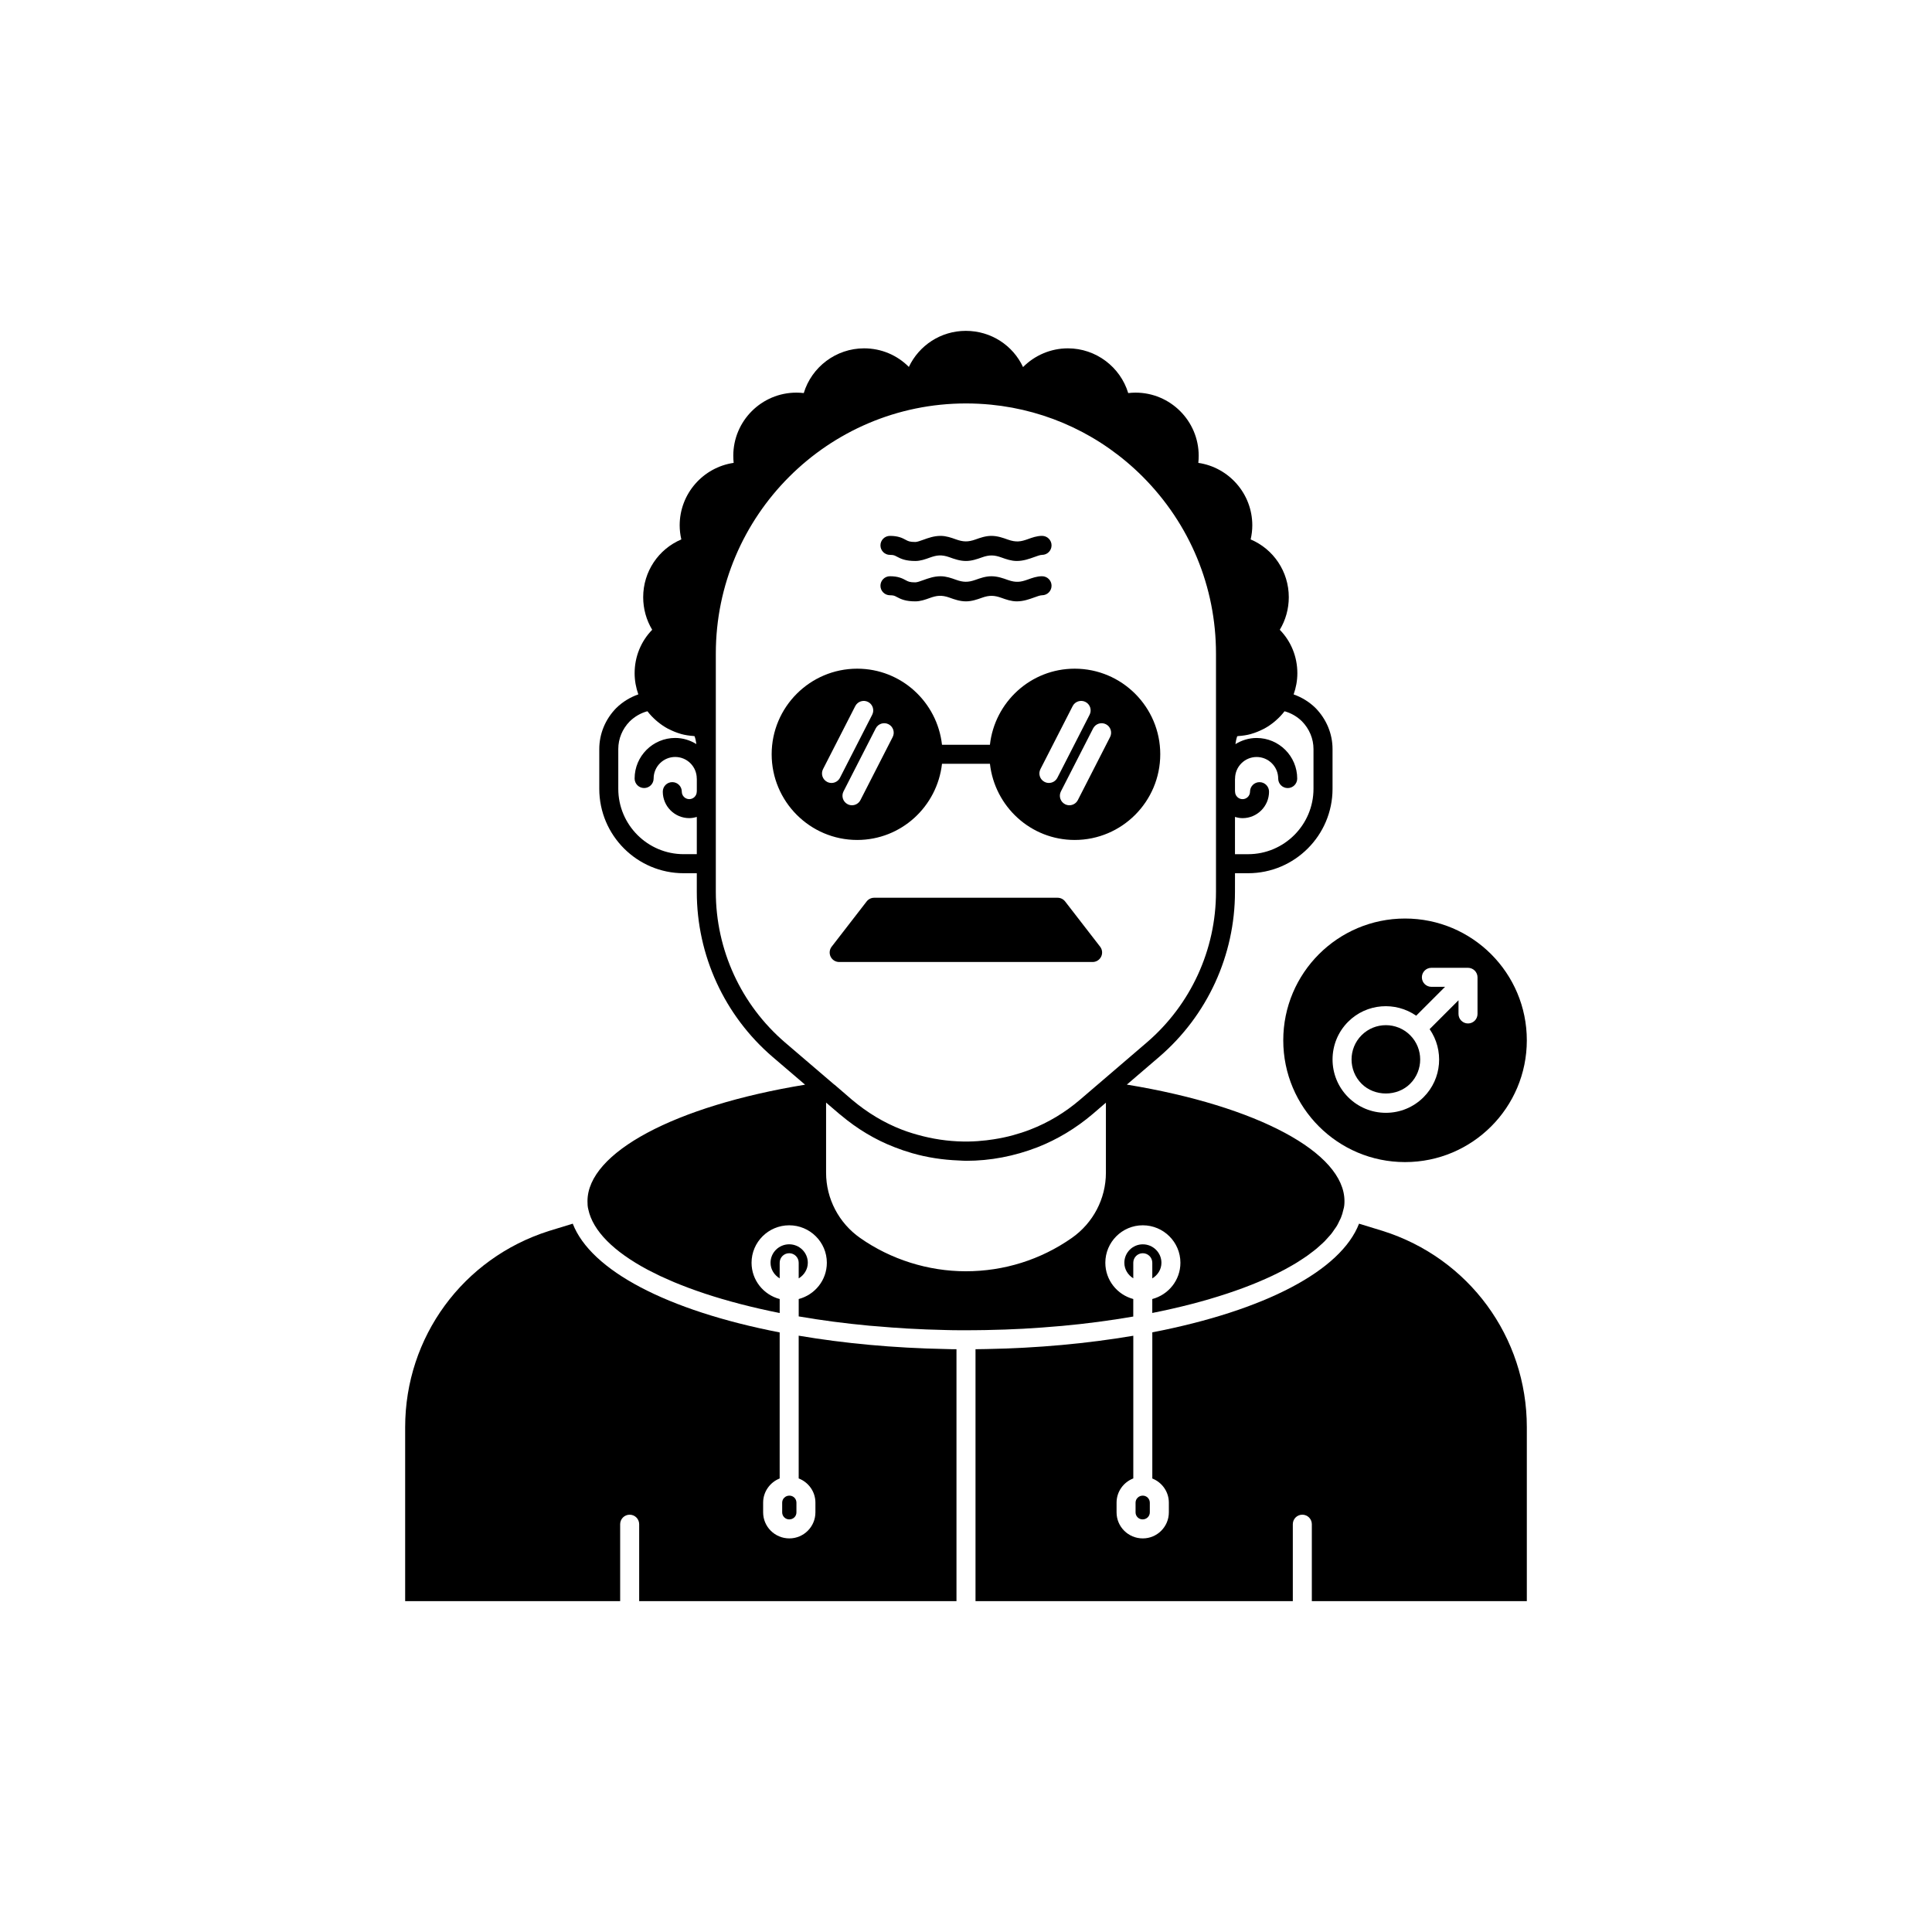 <?xml version="1.0" encoding="UTF-8"?>
<!-- Uploaded to: SVG Repo, www.svgrepo.com, Generator: SVG Repo Mixer Tools -->
<svg fill="#000000" width="800px" height="800px" version="1.1" viewBox="144 144 512 512" xmlns="http://www.w3.org/2000/svg">
 <g>
  <path d="m379.85 291.05c0.965 0 1.227 0.141 1.797 0.449 1.141 0.613 2.375 1.168 4.922 1.168 1.363 0 2.613-0.449 3.824-0.887 1.77-0.633 3.062-0.883 5.258-0.094 1.277 0.461 2.727 0.98 4.344 0.98 1.555 0 2.973-0.508 4.223-0.953 1.984-0.715 3.297-0.652 5.172 0.023 1.215 0.434 2.59 0.93 4.074 0.93 1.746 0 3.324-0.57 4.594-1.027 0.793-0.289 1.617-0.59 2.098-0.59 1.391 0 2.519-1.125 2.519-2.519 0-1.391-1.125-2.519-2.519-2.519-1.359 0-2.609 0.449-3.812 0.887-1.766 0.633-3.047 0.887-5.258 0.098-1.277-0.461-2.731-0.98-4.356-0.98-1.551 0-2.969 0.508-4.215 0.953-1.984 0.711-3.289 0.648-5.164-0.023-1.215-0.434-2.59-0.93-4.078-0.93-1.746 0-3.254 0.543-4.59 1.027-0.801 0.289-1.633 0.59-2.117 0.59-1.484 0-1.902-0.223-2.527-0.562-0.828-0.449-1.953-1.055-4.188-1.055-1.391 0-2.519 1.125-2.519 2.519 0 1.391 1.125 2.516 2.519 2.516z"/>
  <path d="m379.85 301.75c0.965 0 1.227 0.141 1.797 0.449 1.141 0.613 2.375 1.168 4.922 1.168 1.363 0 2.613-0.449 3.824-0.887 1.77-0.633 3.062-0.879 5.258-0.094 1.277 0.461 2.727 0.98 4.344 0.98 1.555 0 2.973-0.508 4.223-0.953 1.984-0.715 3.297-0.648 5.172 0.023 1.215 0.434 2.59 0.93 4.074 0.93 1.746 0 3.324-0.57 4.594-1.027 0.793-0.293 1.617-0.59 2.098-0.59 1.391 0 2.519-1.125 2.519-2.519 0-1.391-1.125-2.519-2.519-2.519-1.359 0-2.609 0.449-3.812 0.887-1.766 0.633-3.047 0.887-5.258 0.098-1.277-0.461-2.731-0.98-4.356-0.98-1.551 0-2.969 0.508-4.215 0.953-1.984 0.707-3.289 0.652-5.164-0.023-1.215-0.434-2.59-0.93-4.078-0.93-1.746 0-3.254 0.543-4.59 1.027-0.801 0.289-1.633 0.59-2.117 0.59-1.484 0-1.902-0.223-2.527-0.562-0.828-0.449-1.953-1.059-4.188-1.059-1.391 0-2.519 1.125-2.519 2.519s1.125 2.519 2.519 2.519z"/>
  <path d="m355.66 497.97v37.832c2.598 1.004 4.434 3.492 4.434 6.418v2.57c0 3.805-3.098 6.902-6.902 6.902-3.856 0-6.953-3.098-6.953-6.902v-2.57c0-2.914 1.824-5.398 4.383-6.41v-38.703c-29.926-5.812-50.035-16.438-54.836-28.82l-6.297 1.93c-22.789 7.211-38.117 28.113-38.117 52.004v46.098h56.977v-20.387c0-1.391 1.125-2.519 2.519-2.519 1.391 0 2.519 1.125 2.519 2.519v20.387h84.09v-66.758c-0.941-0.004-1.891-0.012-2.82-0.051-13.867-0.266-26.934-1.492-38.996-3.539z"/>
  <path d="m358.08 478.64c0-2.695-2.215-4.887-4.938-4.887-2.723 0-4.941 2.191-4.941 4.887 0 1.781 1 3.277 2.422 4.144v-4.148c0-1.391 1.125-2.519 2.519-2.519 1.391 0 2.519 1.125 2.519 2.519v4.148c1.418-0.867 2.418-2.363 2.418-4.144z"/>
  <path d="m353.2 540.36c-1.078 0-1.914 0.836-1.914 1.863v2.57c0 1.027 0.836 1.863 1.863 1.863 1.094 0 1.914-0.82 1.914-1.863v-2.57c0-1.043-0.82-1.863-1.863-1.863z"/>
  <path d="m433.55 398.94c0.961 0 1.836-0.547 2.262-1.41 0.422-0.859 0.32-1.891-0.27-2.648l-9.273-11.988c-0.477-0.617-1.211-0.98-1.992-0.98h-48.617c-0.781 0-1.516 0.363-1.992 0.98l-9.27 11.988c-0.59 0.762-0.691 1.789-0.27 2.648 0.422 0.863 1.301 1.41 2.262 1.41z"/>
  <path d="m415.44 496.11c3.148-0.172 6.25-0.402 9.32-0.676 0.191-0.016 0.391-0.023 0.578-0.043 6.523-0.598 12.863-1.434 18.977-2.492h0.012l0.004-4.648c-4.246-1.129-7.406-4.988-7.406-9.609 0-5.473 4.453-9.926 9.922-9.926 5.5 0 9.977 4.453 9.977 9.926 0 4.625-3.18 8.488-7.457 9.613v3.695c3.621-0.719 7.086-1.512 10.391-2.367 0.016-0.004 0.027-0.008 0.043-0.012 1.629-0.422 3.215-0.859 4.758-1.312 0.043-0.012 0.086-0.023 0.125-0.039 1.512-0.445 2.984-0.902 4.414-1.375 0.074-0.023 0.148-0.051 0.223-0.074 1.387-0.461 2.738-0.934 4.043-1.418 0.117-0.043 0.234-0.09 0.352-0.133 1.254-0.469 2.473-0.949 3.648-1.441 0.16-0.066 0.312-0.133 0.469-0.203 1.117-0.473 2.203-0.953 3.246-1.445 0.199-0.094 0.391-0.191 0.586-0.285 0.977-0.473 1.93-0.949 2.84-1.434 0.234-0.125 0.457-0.258 0.688-0.383 0.84-0.461 1.66-0.926 2.434-1.402 0.266-0.164 0.512-0.332 0.77-0.496 0.703-0.449 1.398-0.898 2.043-1.355 0.281-0.199 0.535-0.406 0.809-0.605 0.578-0.43 1.156-0.863 1.68-1.301 0.293-0.246 0.547-0.492 0.824-0.738 0.453-0.406 0.914-0.809 1.32-1.219 0.293-0.297 0.543-0.598 0.812-0.898 0.336-0.371 0.688-0.742 0.984-1.117 0.277-0.352 0.5-0.707 0.746-1.062 0.23-0.332 0.484-0.66 0.684-0.996 0.258-0.434 0.449-0.867 0.656-1.305 0.125-0.266 0.285-0.523 0.391-0.789 0.285-0.703 0.504-1.414 0.652-2.125 0.273-0.875 0.301-1.605 0.301-2.309 0-12.855-23.082-25.199-57.57-30.867h-0.121l8.598-7.371c12.758-10.965 20.074-26.906 20.074-43.73l0.008-4.934h3.477c12.336 0 22.371-10.035 22.371-22.367v-10.527c0-4.055-1.598-7.918-4.539-10.922-1.688-1.641-3.652-2.82-5.773-3.57 0.629-1.77 0.988-3.656 0.988-5.609 0-4.383-1.672-8.465-4.656-11.52 1.551-2.566 2.387-5.559 2.387-8.633 0-6.781-4.047-12.75-10.109-15.312 0.289-1.246 0.438-2.496 0.438-3.731 0-8.402-6.227-15.379-14.305-16.555 0.062-0.609 0.098-1.238 0.098-1.887 0-9.223-7.504-16.727-16.727-16.727-0.652 0-1.305 0.039-1.949 0.117-2.09-6.914-8.547-11.855-15.988-11.855-4.531 0-8.797 1.852-11.883 4.965-2.668-5.731-8.457-9.598-15.168-9.598-6.625 0-12.398 3.856-15.094 9.559-3.094-3.121-7.309-4.926-11.863-4.926-7.438 0-13.898 4.941-15.988 11.855-0.645-0.078-1.297-0.117-1.949-0.117-9.227 0-16.727 7.504-16.727 16.727 0 0.648 0.035 1.277 0.098 1.887-8.078 1.176-14.305 8.152-14.305 16.555 0 1.238 0.148 2.484 0.438 3.731-6.062 2.562-10.109 8.527-10.109 15.312 0 3.074 0.836 6.062 2.387 8.633-2.981 3.055-4.656 7.141-4.656 11.52 0 1.953 0.359 3.84 0.984 5.602-2.144 0.75-4.137 1.941-5.856 3.621-2.898 2.961-4.496 6.828-4.496 10.879v10.527c0 12.336 10.035 22.367 22.367 22.367h3.477v4.938c0 16.824 7.316 32.762 20.078 43.734l8.617 7.367c-34.547 5.66-57.664 18.008-57.664 30.867 0 0.684 0.023 1.477 0.211 2.148 1.195 5.727 6.754 11.227 15.711 16.012 0.414 0.219 0.859 0.434 1.285 0.648 0.688 0.348 1.367 0.699 2.09 1.039 0.77 0.359 1.578 0.711 2.387 1.062 0.43 0.188 0.844 0.379 1.281 0.562 1.055 0.441 2.152 0.871 3.273 1.293 0.23 0.086 0.449 0.18 0.684 0.266 1.289 0.477 2.617 0.945 3.984 1.398 0.086 0.027 0.172 0.059 0.258 0.09 5.918 1.957 12.543 3.684 19.773 5.125v-3.707c-4.277-1.125-7.457-4.988-7.457-9.613 0-5.473 4.477-9.926 9.977-9.926s9.977 4.453 9.977 9.926c0 4.625-3.18 8.488-7.457 9.613v4.606h0.008c2.984 0.516 6.062 0.984 9.211 1.398h0.012c3.082 0.406 6.242 0.758 9.449 1.059 0.719 0.066 1.461 0.109 2.188 0.172 2.555 0.219 5.125 0.426 7.738 0.574 3.481 0.195 6.996 0.34 10.535 0.41 1.273 0.051 2.59 0.043 3.777 0.051l1.422 0.004h0.051c1.695-0.031 3.477 0 5.168-0.051 3.445-0.059 6.856-0.184 10.223-0.363zm55.844-135.62c0.641 0.191 1.301 0.328 2.004 0.328 3.871 0 7.019-3.148 7.019-7.019 0-1.391-1.125-2.519-2.519-2.519-1.391 0-2.519 1.125-2.519 2.519 0 1.094-0.887 1.984-1.98 1.984s-1.984-0.891-1.984-1.984c0-0.035-0.02-0.062-0.02-0.098v-3.277c0-0.035 0.02-0.062 0.02-0.098 0-3.152 2.562-5.715 5.715-5.715 3.152 0 5.715 2.562 5.715 5.715 0 1.391 1.125 2.519 2.519 2.519 1.391 0 2.519-1.125 2.519-2.519 0-5.93-4.824-10.754-10.754-10.754-2.066 0-3.981 0.613-5.621 1.629 0.094-0.699 0.234-1.398 0.477-2.09 0.117-0.004 0.23-0.047 0.348-0.055 1.102-0.078 2.188-0.23 3.238-0.52 0.066-0.02 0.129-0.047 0.195-0.066 1.023-0.293 2.004-0.695 2.949-1.168 0.141-0.07 0.285-0.133 0.426-0.207 0.941-0.508 1.82-1.109 2.644-1.785 0.148-0.121 0.289-0.242 0.434-0.371 0.812-0.711 1.566-1.488 2.234-2.356 0.023-0.031 0.059-0.055 0.086-0.09 1.711 0.469 3.289 1.375 4.602 2.656 1.973 2.016 3.059 4.629 3.059 7.359v10.527c0 9.559-7.777 17.332-17.332 17.332h-3.477zm-40.371 115.73c-0.059 0.039-0.121 0.074-0.18 0.113 0.059-0.039 0.121-0.074 0.18-0.117 0.035-0.023 0.062-0.055 0.098-0.078-0.035 0.027-0.062 0.059-0.098 0.082zm-102.25-122.5c0 0.027-0.016 0.047-0.016 0.074 0 1.094-0.891 1.984-1.984 1.984s-1.98-0.891-1.98-1.984c0-1.391-1.125-2.519-2.519-2.519-1.391 0-2.519 1.125-2.519 2.519 0 3.871 3.148 7.019 7.019 7.019 0.699 0 1.359-0.133 1.996-0.324v9.875h-3.477c-9.559 0-17.332-7.773-17.332-17.332v-10.527c0-2.727 1.086-5.344 3.019-7.316 1.352-1.316 2.949-2.234 4.688-2.699 0.027 0.035 0.066 0.062 0.094 0.098 0.656 0.852 1.398 1.613 2.195 2.316 0.16 0.141 0.316 0.273 0.48 0.406 0.816 0.668 1.684 1.266 2.613 1.766 0.141 0.078 0.285 0.137 0.43 0.207 0.93 0.473 1.898 0.867 2.906 1.16 0.078 0.023 0.152 0.059 0.234 0.078 1.043 0.285 2.121 0.445 3.211 0.523 0.117 0.008 0.23 0.051 0.348 0.055 0.242 0.695 0.383 1.391 0.477 2.09-1.641-1.012-3.551-1.625-5.613-1.625-5.93 0-10.754 4.824-10.754 10.754 0 1.391 1.125 2.519 2.519 2.519 1.391 0 2.519-1.125 2.519-2.519 0-3.152 2.562-5.715 5.715-5.715 3.152 0 5.715 2.562 5.715 5.715 0 0.027 0.016 0.047 0.016 0.074zm23.352 66.523c-11.641-10.004-18.316-24.551-18.316-39.906v-63.121c0-36.559 29.742-66.301 66.301-66.301 2.211 0 4.406 0.109 6.578 0.32 15.203 1.492 29.309 8.141 40.254 19.09 12.523 12.57 19.418 29.223 19.418 46.891v63.125c0 15.355-6.676 29.902-18.312 39.902l-13.062 11.199h-0.008l-0.52 0.449-4.102 3.516c-3.984 3.414-8.414 6.082-13.188 7.93-1.516 0.594-3.062 1.086-4.621 1.516-1.684 0.465-3.383 0.805-5.086 1.074-0.633 0.102-1.266 0.188-1.898 0.262-1.559 0.184-3.117 0.297-4.676 0.324-4.09 0.07-8.164-0.406-12.129-1.395-1.934-0.484-3.852-1.051-5.731-1.785-4.648-1.805-9.062-4.457-13.105-7.867-0.023-0.02-0.047-0.035-0.07-0.055l-0.043-0.039-4.559-3.934h-0.043zm47.938 60.656c-9.957 0-19.891-3.129-27.984-8.812-5.664-3.957-9.047-10.422-9.047-17.285v-18.602l3.559 3.043c0.098 0.082 0.203 0.152 0.305 0.238 4.379 3.695 9.191 6.582 14.309 8.547 1.508 0.594 3.055 1.117 4.625 1.57 4.027 1.164 8.16 1.773 12.332 1.938 0.648 0.023 1.305 0.09 1.953 0.09h0.023 0.023c6.387 0 12.746-1.211 18.906-3.598 5.238-2.055 10.156-5.012 14.633-8.809l3.488-3v18.578c0 6.863-3.383 13.324-9.051 17.285-8.246 5.769-17.957 8.816-28.074 8.816z"/>
  <path d="m449.37 482.79c1.422-0.867 2.422-2.363 2.422-4.144 0-2.695-2.215-4.887-4.941-4.887-2.695 0-4.887 2.191-4.887 4.887 0 1.77 0.977 3.254 2.367 4.125v-4.133c0-1.391 1.125-2.519 2.519-2.519 1.391 0 2.519 1.125 2.519 2.519z"/>
  <path d="m393.64 346.41h12.703c1.277 11.324 10.805 20.188 22.465 20.188 12.5 0 22.672-10.191 22.672-22.719 0-12.5-10.168-22.672-22.672-22.672-11.668 0-21.199 8.855-22.469 20.168h-12.699c-1.266-11.312-10.797-20.168-22.469-20.168-12.5 0-22.672 10.168-22.672 22.672 0 12.527 10.168 22.719 22.672 22.719 11.668-0.004 21.191-8.863 22.469-20.188zm43.445-10.477c1.238 0.633 1.73 2.152 1.098 3.391l-8.543 16.707c-0.445 0.871-1.332 1.371-2.246 1.371-0.387 0-0.777-0.09-1.145-0.277-1.238-0.633-1.73-2.152-1.098-3.391l8.543-16.707c0.637-1.234 2.156-1.723 3.391-1.094zm-17.359 11.891 8.543-16.707c0.633-1.238 2.164-1.723 3.391-1.098 1.238 0.633 1.73 2.152 1.098 3.391l-8.543 16.707c-0.445 0.871-1.332 1.371-2.246 1.371-0.387 0-0.777-0.09-1.145-0.277-1.242-0.629-1.73-2.148-1.098-3.387zm-55.371 3.668c-0.387 0-0.777-0.09-1.145-0.277-1.238-0.633-1.73-2.152-1.098-3.391l8.543-16.707c0.633-1.238 2.16-1.723 3.391-1.098 1.238 0.633 1.73 2.152 1.098 3.391l-8.543 16.707c-0.445 0.871-1.332 1.375-2.246 1.375zm5.426 5.91c-0.387 0-0.777-0.09-1.145-0.277-1.238-0.633-1.73-2.152-1.098-3.391l8.543-16.707c0.633-1.238 2.164-1.723 3.391-1.098 1.238 0.633 1.73 2.152 1.098 3.391l-8.543 16.707c-0.445 0.875-1.332 1.375-2.246 1.375z"/>
  <path d="m510.44 470.21-6.281-1.922c-4.801 12.422-24.867 23-54.785 28.797v38.734c2.57 1.016 4.383 3.496 4.383 6.402v2.57c0 3.805-3.098 6.902-6.902 6.902-3.856 0-6.953-3.098-6.953-6.902v-2.57c0-2.934 1.848-5.426 4.434-6.426v-37.809c-12.324 2.086-25.387 3.285-39 3.527-0.914 0.023-1.863 0.035-2.816 0.043v66.758h84.09v-20.387c0-1.391 1.125-2.519 2.519-2.519 1.391 0 2.519 1.125 2.519 2.519v20.387h56.977v-46.098c0-23.895-15.344-44.793-38.184-52.008z"/>
  <path d="m446.85 540.36c-1.078 0-1.914 0.836-1.914 1.863v2.57c0 1.027 0.836 1.863 1.863 1.863 1.078 0 1.914-0.836 1.914-1.863v-2.57c0-1.027-0.836-1.863-1.863-1.863z"/>
  <path d="m511.27 415.68c-2.328 0-4.66 0.887-6.434 2.66-3.547 3.551-3.547 9.32 0 12.867 3.438 3.438 9.43 3.438 12.867 0 3.547-3.547 3.547-9.32 0-12.867-1.777-1.773-4.106-2.66-6.434-2.66z"/>
  <path d="m516.35 387.42c-17.824 0-32.273 14.449-32.273 32.273 0 17.824 14.449 32.273 32.273 32.273 17.824 0.004 32.273-14.445 32.273-32.273 0-17.824-14.449-32.273-32.273-32.273zm19.207 25.289c0 1.391-1.125 2.519-2.519 2.519-1.391 0-2.519-1.125-2.519-2.519v-3.629l-7.652 7.652c3.816 5.508 3.301 13.129-1.602 18.031-2.668 2.672-6.219 4.144-9.996 4.144s-7.324-1.473-9.996-4.144c-5.512-5.512-5.512-14.48 0-19.992 4.906-4.902 12.527-5.418 18.031-1.602l7.652-7.652h-3.625c-1.391 0-2.519-1.125-2.519-2.519 0-1.391 1.125-2.519 2.519-2.519h9.707c0.328 0 0.652 0.066 0.961 0.195 0.617 0.254 1.109 0.746 1.363 1.363 0.129 0.309 0.195 0.633 0.195 0.961z"/>
 </g>
</svg>